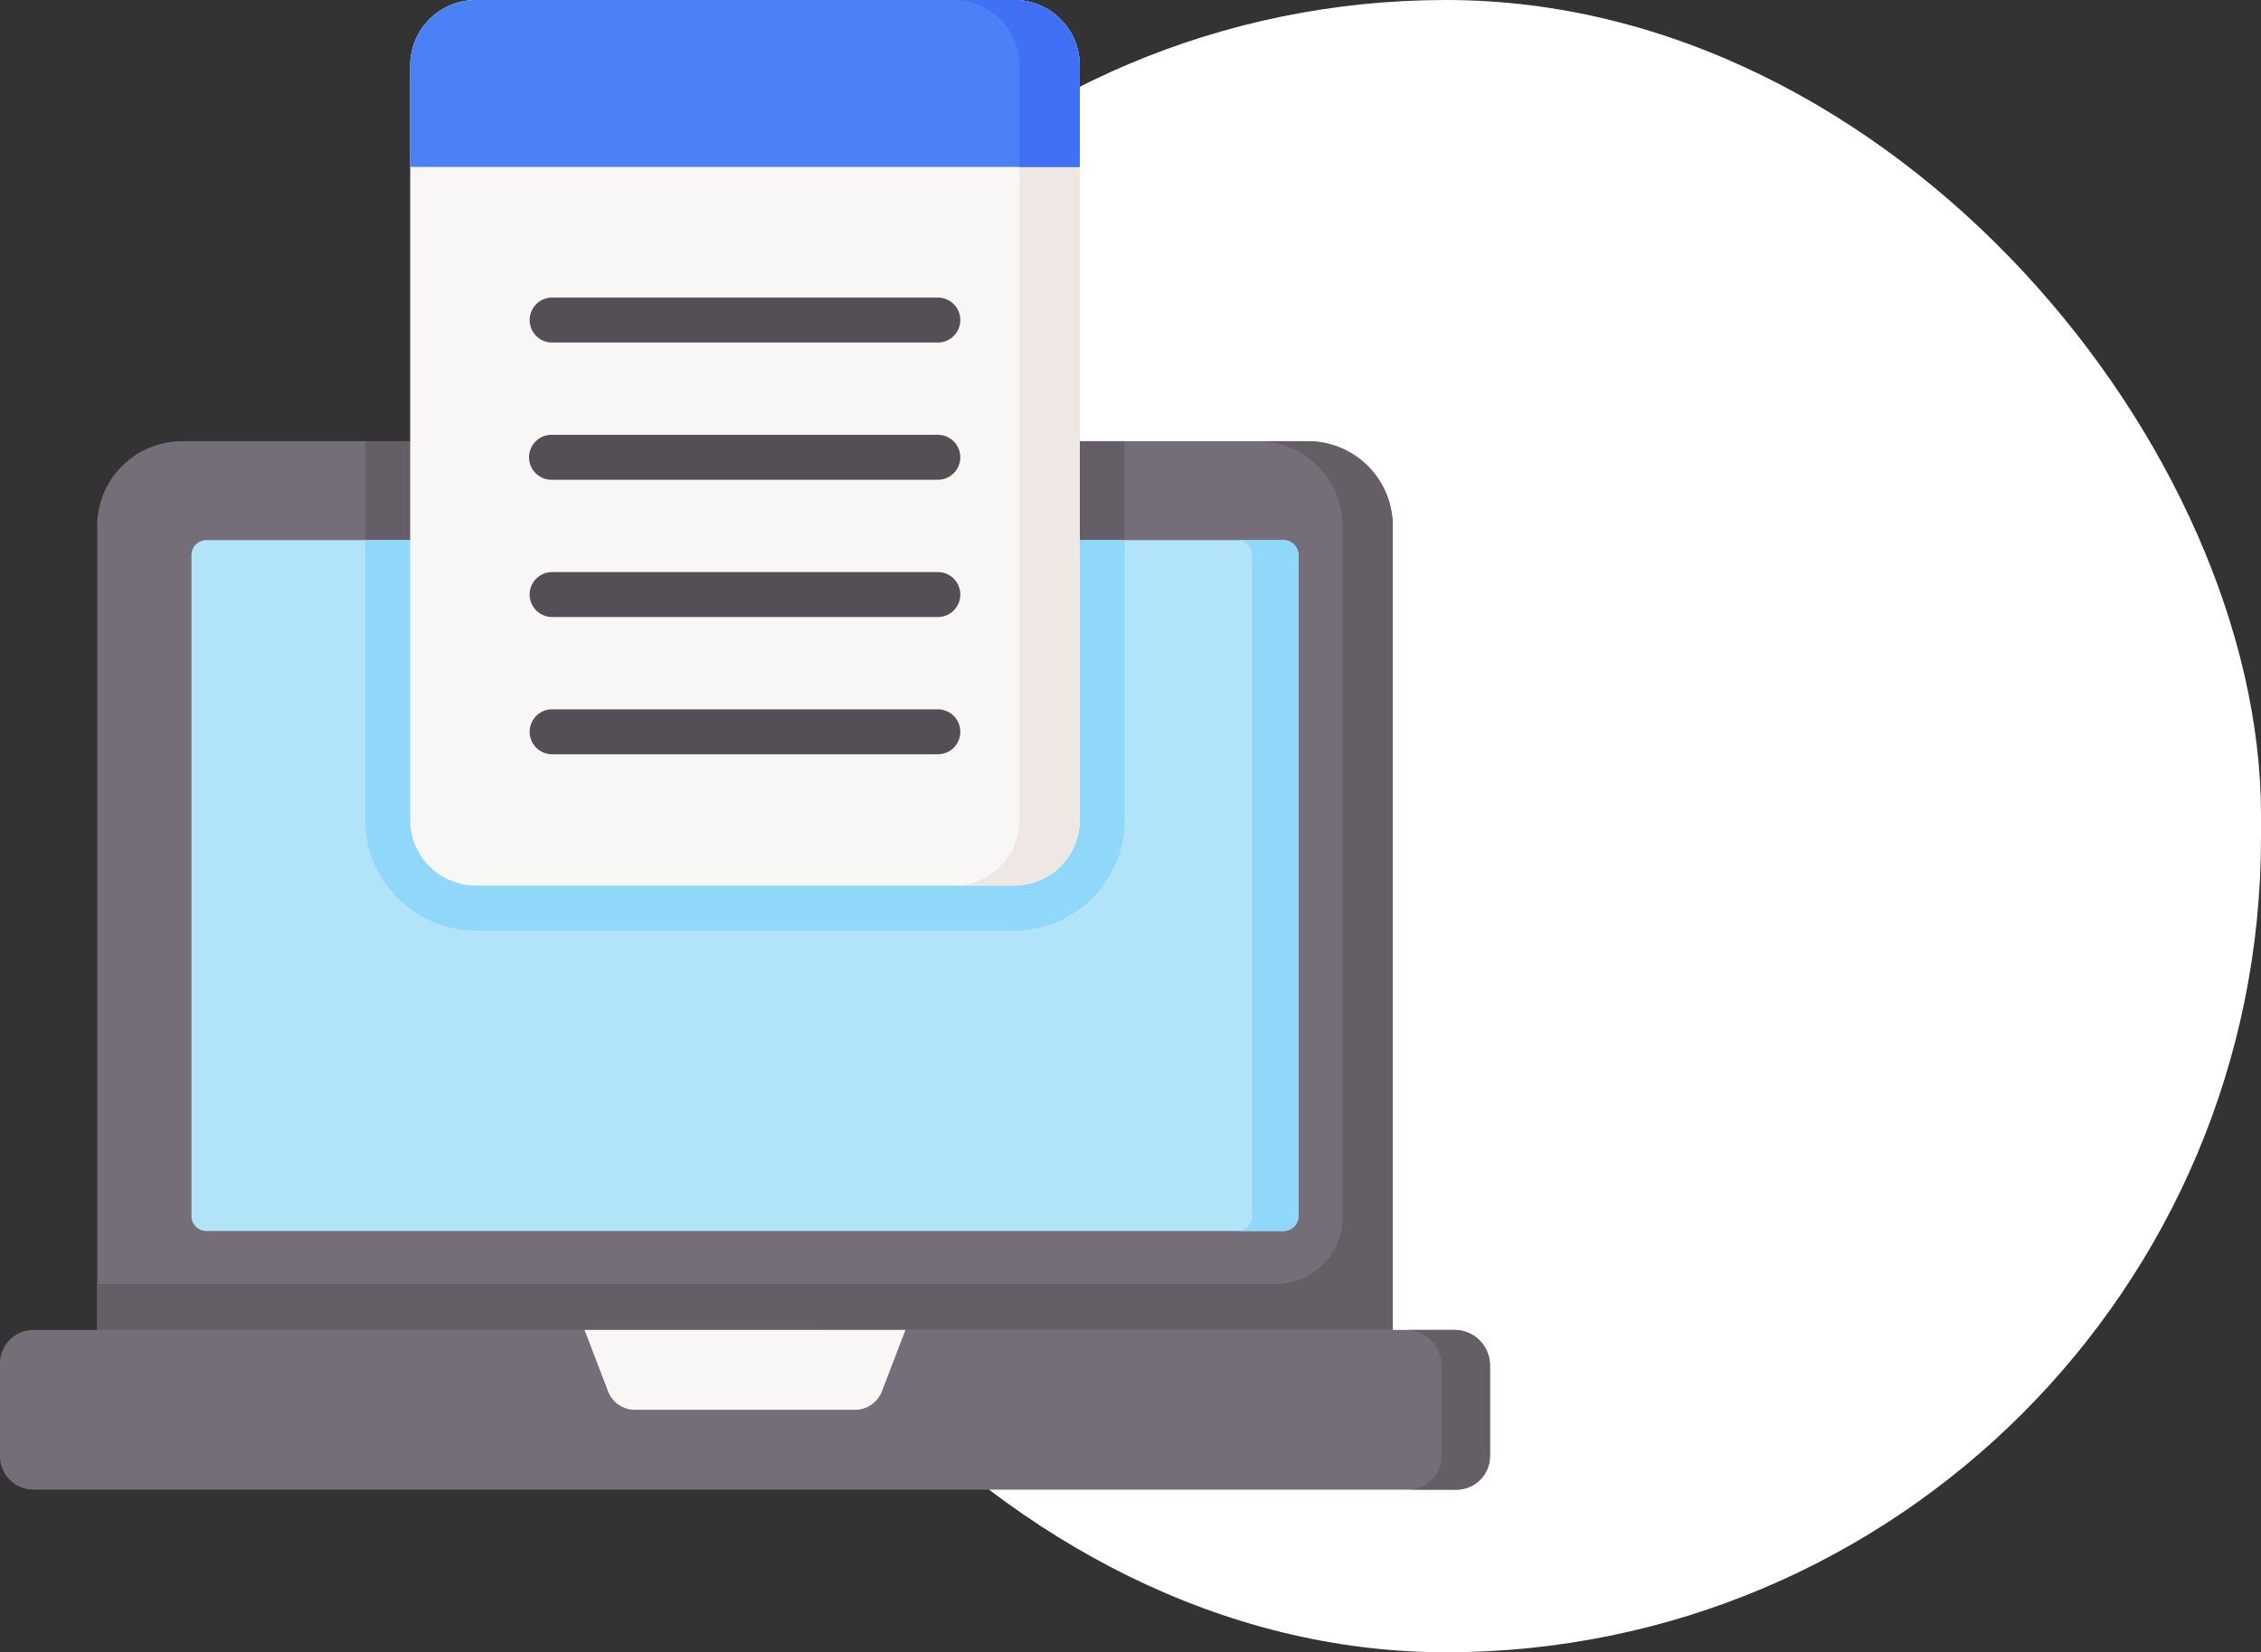 <svg xmlns="http://www.w3.org/2000/svg" width="524" height="383" viewBox="0 0 524 383">
  <rect x="0" y="0" width="524" height="383" fill="#333333" stroke="none"/>
  <g id="Group_263" data-name="Group 263" transform="translate(-1076 -2020.784)">
    <rect id="Rectangle_1043" data-name="Rectangle 1043" width="377.75" height="383" rx="188.875" transform="translate(1222.25 2020.784)" fill="#fff"/>
    <g id="document" transform="translate(1076 2020.784)">
      <path id="Path_574" data-name="Path 574" d="M333.656,357.653H33.4V171.315a19.666,19.666,0,0,1,19.666-19.666H313.988a19.666,19.666,0,0,1,19.666,19.666V357.653Z" transform="translate(-10.874 -49.373)" fill="#756e78"/>
      <path id="Path_575" data-name="Path 575" d="M151.125,265.072H275.907a25.644,25.644,0,0,0,25.615-25.616V151.649H125.509v87.807A25.645,25.645,0,0,0,151.125,265.072Z" transform="translate(-40.862 -49.373)" fill="#665e66"/>
      <path id="Path_576" data-name="Path 576" d="M313.989,151.649H302.363a19.666,19.666,0,0,1,19.666,19.666V331.47a15.535,15.535,0,0,1-15.535,15.535H33.4v10.647H333.656V171.315a19.667,19.667,0,0,0-19.666-19.666Z" transform="translate(-10.874 -49.373)" fill="#665e66"/>
      <path id="Path_577" data-name="Path 577" d="M65.794,342.334V189.1a3.459,3.459,0,0,1,3.459-3.459H318.9a3.459,3.459,0,0,1,3.459,3.459v153.23a3.459,3.459,0,0,1-3.459,3.459H69.253a3.46,3.46,0,0,1-3.459-3.459Z" transform="translate(-21.421 -60.441)" fill="#b1e4f9"/>
      <path id="Path_578" data-name="Path 578" d="M435.875,185.645H425.1a3.459,3.459,0,0,1,3.459,3.459v153.23a3.459,3.459,0,0,1-3.459,3.459h10.777a3.459,3.459,0,0,0,3.459-3.459V189.1a3.459,3.459,0,0,0-3.459-3.459Z" transform="translate(-138.4 -60.441)" fill="#90d8f9"/>
      <path id="Path_579" data-name="Path 579" d="M125.509,185.645v64.879a25.644,25.644,0,0,0,25.615,25.616H275.907a25.644,25.644,0,0,0,25.615-25.616V185.645Z" transform="translate(-40.862 -60.441)" fill="#90d8f9"/>
      <path id="Path_580" data-name="Path 580" d="M337.538,494.126H7.77A7.77,7.77,0,0,1,0,486.356V464.869a7.77,7.77,0,0,1,7.77-7.77H337.09a8.217,8.217,0,0,1,8.217,8.217v21.04A7.77,7.77,0,0,1,337.538,494.126Z" transform="translate(0 -148.818)" fill="#756e78"/>
      <path id="Path_581" data-name="Path 581" d="M494.391,457.1H483.152a8.217,8.217,0,0,1,8.217,8.217v21.04a7.77,7.77,0,0,1-7.77,7.77h11.239a7.77,7.77,0,0,0,7.77-7.77v-21.04A8.217,8.217,0,0,0,494.391,457.1Z" transform="translate(-157.3 -148.818)" fill="#665e66"/>
      <path id="Path_582" data-name="Path 582" d="M263.548,475.612h-51a6.677,6.677,0,0,1-6.234-4.287L200.853,457.1h74.386l-5.456,14.227A6.679,6.679,0,0,1,263.548,475.612Z" transform="translate(-65.392 -148.818)" fill="#f9f6f6"/>
      <path id="Path_583" data-name="Path 583" d="M280.938,205.278H156.156a15.2,15.2,0,0,1-15.194-15.194V15.194A15.194,15.194,0,0,1,156.156,0H280.938a15.2,15.2,0,0,1,15.194,15.194v174.89A15.2,15.2,0,0,1,280.938,205.278Z" transform="translate(-45.893 0)" fill="#f9f6f6"/>
      <path id="Path_584" data-name="Path 584" d="M341.764,0H327.792a15.2,15.2,0,0,1,15.194,15.194v174.89a15.2,15.2,0,0,1-15.194,15.194h13.972a15.2,15.2,0,0,0,15.194-15.194V15.194A15.194,15.194,0,0,0,341.764,0Z" transform="translate(-106.72 0)" fill="#efe7e4"/>
      <path id="Path_585" data-name="Path 585" d="M296.132,38.69H140.962v-23.5A15.194,15.194,0,0,1,156.156,0H280.938a15.2,15.2,0,0,1,15.194,15.194v23.5Z" transform="translate(-45.893 0)" fill="#4a81f6"/>
      <path id="Path_586" data-name="Path 586" d="M341.764,0H327.792a15.2,15.2,0,0,1,15.194,15.194v23.5h13.972v-23.5A15.194,15.194,0,0,0,341.764,0Z" transform="translate(-106.72 0)" fill="#4070f6"/>
      <g id="Group_254" data-name="Group 254" transform="translate(122.679 68.977)">
        <g id="Group_250" data-name="Group 250">
          <path id="Path_587" data-name="Path 587" d="M276.64,112.7H187.111a5.211,5.211,0,0,1,0-10.421h89.528a5.211,5.211,0,0,1,0,10.421Z" transform="translate(-181.9 -102.275)" fill="#544f57"/>
        </g>
        <g id="Group_251" data-name="Group 251" transform="translate(0 31.816)">
          <path id="Path_588" data-name="Path 588" d="M276.64,159.871H187.111a5.211,5.211,0,1,1,0-10.421h89.528a5.211,5.211,0,0,1,0,10.421Z" transform="translate(-181.9 -149.45)" fill="#544f57"/>
        </g>
        <g id="Group_252" data-name="Group 252" transform="translate(0 63.632)">
          <path id="Path_589" data-name="Path 589" d="M276.64,207.046H187.111a5.211,5.211,0,0,1,0-10.421h89.528a5.211,5.211,0,0,1,0,10.421Z" transform="translate(-181.9 -196.625)" fill="#544f57"/>
        </g>
        <g id="Group_253" data-name="Group 253" transform="translate(0 95.448)">
          <path id="Path_590" data-name="Path 590" d="M276.64,254.22H187.111a5.211,5.211,0,0,1,0-10.421h89.528a5.211,5.211,0,0,1,0,10.421Z" transform="translate(-181.9 -243.799)" fill="#544f57"/>
        </g>
      </g>
    </g>
  </g>
</svg>
